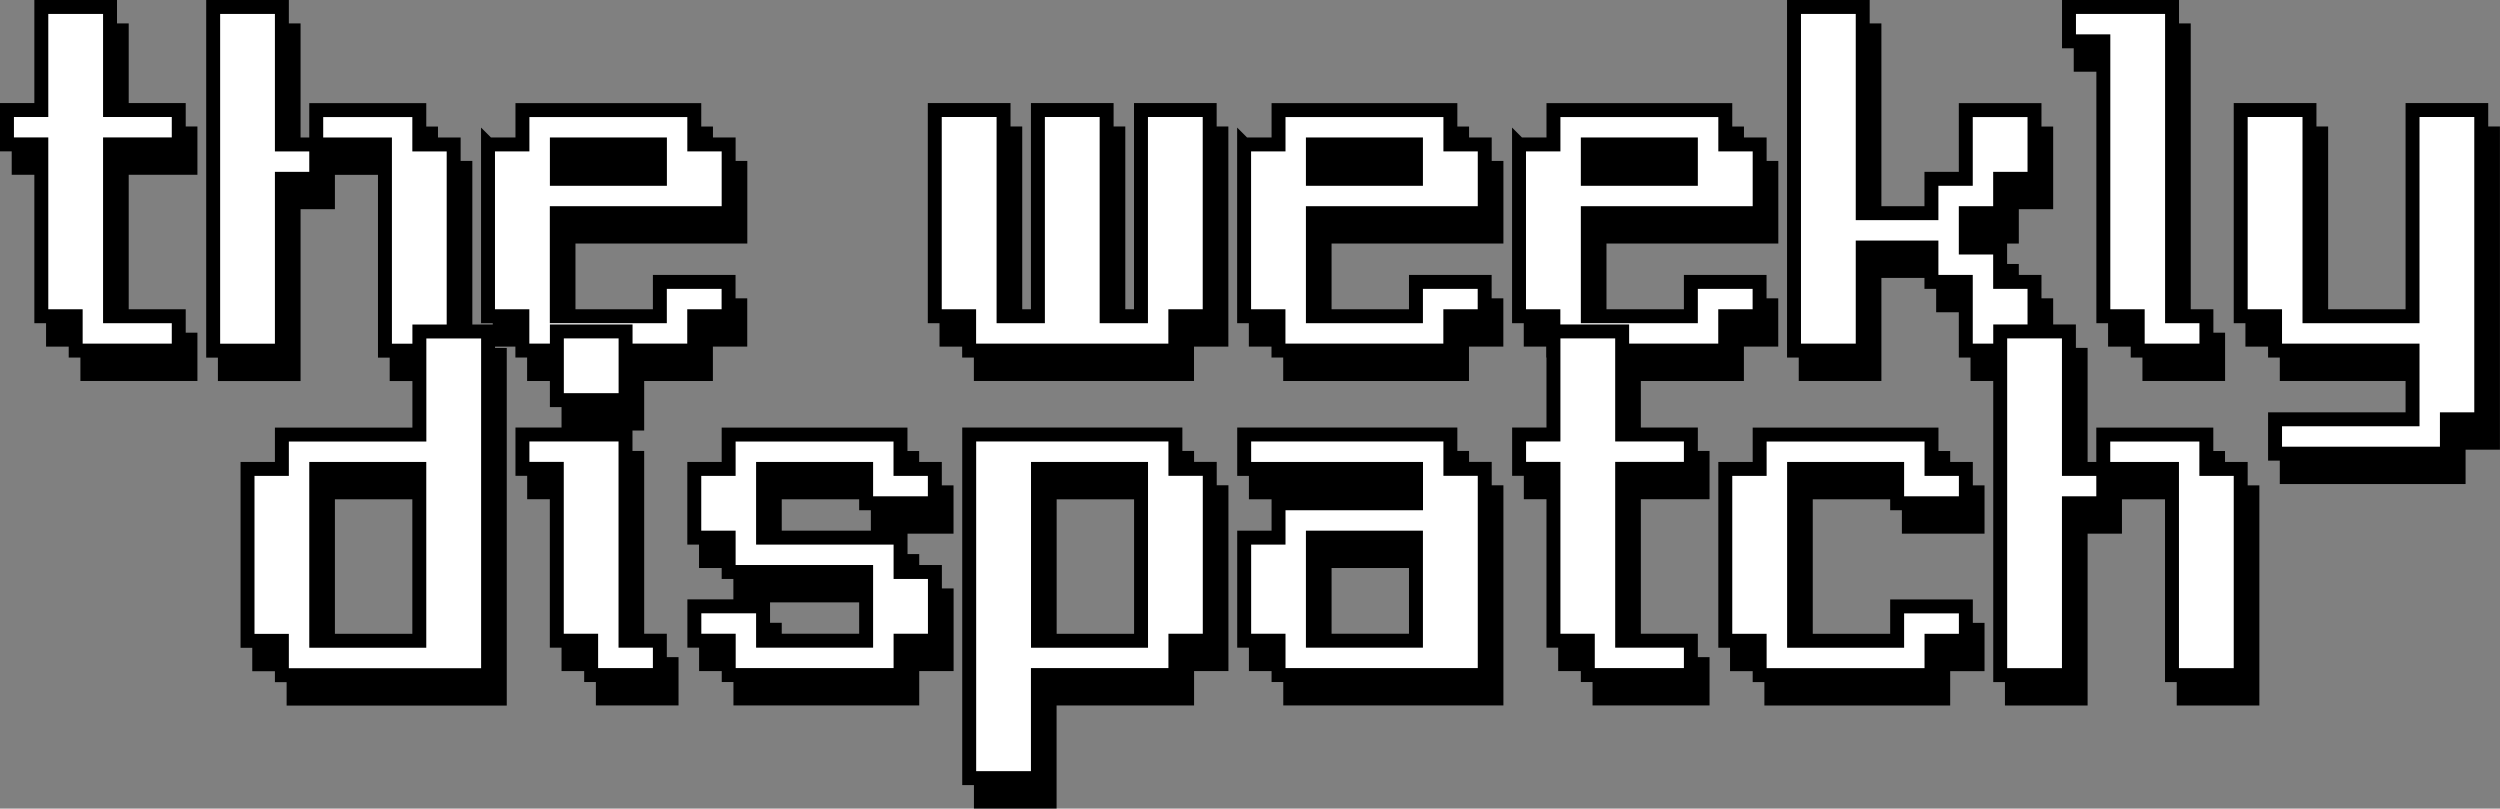 <svg xmlns="http://www.w3.org/2000/svg" id="Layer_1" data-name="Layer 1" viewBox="0 0 358.75 116.03"><rect x="0" y="0" width="358.75" height="116.03" fill="#808080" stroke="none"/><g><path d="M2.68,19.15h4.93V4.36h9.86v14.79h9.86v4.93h-9.86v24.66h9.86v4.93h-14.79v-4.93h-4.93v-24.66H2.68v-4.93Z" stroke="#000" stroke-miterlimit="10" stroke-width="2"></path><path d="M32.27,4.36h9.86v19.73h4.93v-4.93h14.79v4.93h4.93v29.59h-9.86v-29.59h-9.86v4.93h-4.93v24.66h-9.86V4.36Z" stroke="#000" stroke-miterlimit="10" stroke-width="2"></path><path d="M71.72,24.09h4.93v-4.93h24.66v4.93h4.93v9.86h-24.66v14.79h14.79v-4.93h9.86v4.93h-4.93v4.93h-24.66v-4.93h-4.93v-24.66ZM81.58,24.09v4.93h14.79v-4.93h-14.79Z" stroke="#000" stroke-miterlimit="10" stroke-width="2"></path><path d="M135.83,19.15h9.86v29.59h4.93v-29.59h9.86v29.59h4.93v-29.59h9.86v29.59h-4.93v4.93h-29.59v-4.93h-4.93v-29.59Z" stroke="#000" stroke-miterlimit="10" stroke-width="2"></path><path d="M180.22,24.09h4.93v-4.93h24.66v4.93h4.93v9.86h-24.66v14.79h14.79v-4.93h9.86v4.93h-4.93v4.93h-24.66v-4.93h-4.93v-24.66ZM190.08,24.09v4.93h14.79v-4.93h-14.79Z" stroke="#000" stroke-miterlimit="10" stroke-width="2"></path><path d="M219.67,24.09h4.93v-4.93h24.66v4.93h4.93v9.86h-24.66v14.79h14.79v-4.93h9.86v4.93h-4.93v4.93h-24.66v-4.93h-4.93v-24.66ZM229.53,24.09v4.93h14.79v-4.93h-14.79Z" stroke="#000" stroke-miterlimit="10" stroke-width="2"></path><path d="M259.12,4.36h9.86v29.59h9.86v-4.93h4.93v-9.86h9.86v9.86h-4.93v4.93h-4.93v4.93h4.93v4.93h4.93v9.86h-9.86v-9.86h-4.93v-4.93h-9.86v14.79h-9.86V4.36Z" stroke="#000" stroke-miterlimit="10" stroke-width="2"></path><path d="M298.58,4.36h14.79v44.38h4.93v4.93h-9.86v-4.93h-4.93V9.29h-4.93v-4.93Z" stroke="#000" stroke-miterlimit="10" stroke-width="2"></path><path d="M323.23,19.15h9.86v29.59h14.79v-29.59h9.86v44.38h-4.93v4.93h-24.66v-4.93h19.73v-9.86h-19.73v-4.93h-4.93v-29.59Z" stroke="#000" stroke-miterlimit="10" stroke-width="2"></path><path d="M37.2,70.65h4.93v-4.93h19.73v-14.79h9.86v49.32h-29.59v-4.93h-4.93v-24.66ZM47.06,70.65v24.66h14.79v-24.66h-14.79Z" stroke="#000" stroke-miterlimit="10" stroke-width="2"></path><path d="M76.65,65.71h14.79v29.59h4.93v4.93h-9.86v-4.93h-4.93v-24.66h-4.93v-4.93ZM81.58,50.92h9.86v9.86h-9.86v-9.86Z" stroke="#000" stroke-miterlimit="10" stroke-width="2"></path><path d="M101.31,70.65h4.93v-4.93h24.66v4.93h4.93v4.93h-9.86v-4.93h-14.79v9.86h19.73v4.93h4.93v9.86h-4.93v4.93h-24.66v-4.93h-4.93v-4.93h9.86v4.93h14.79v-9.86h-19.73v-4.93h-4.93v-9.86Z" stroke="#000" stroke-miterlimit="10" stroke-width="2"></path><path d="M140.76,65.71h29.59v4.93h4.93v24.66h-4.93v4.93h-19.73v14.79h-9.86v-49.32ZM150.63,70.65v24.66h14.79v-24.66h-14.79Z" stroke="#000" stroke-miterlimit="10" stroke-width="2"></path><path d="M180.22,65.71h29.59v4.93h4.93v29.59h-29.59v-4.93h-4.93v-14.79h4.93v-4.93h19.73v-4.93h-24.66v-4.93ZM190.08,80.51v14.79h14.79v-14.79h-14.79Z" stroke="#000" stroke-miterlimit="10" stroke-width="2"></path><path d="M219.67,65.71h4.93v-14.79h9.86v14.79h9.86v4.93h-9.86v24.66h9.86v4.93h-14.79v-4.93h-4.93v-24.66h-4.93v-4.93Z" stroke="#000" stroke-miterlimit="10" stroke-width="2"></path><path d="M249.26,70.65h4.93v-4.93h24.66v4.93h4.93v4.93h-9.86v-4.93h-14.79v24.66h14.79v-4.93h9.86v4.93h-4.93v4.93h-24.66v-4.93h-4.93v-24.66Z" stroke="#000" stroke-miterlimit="10" stroke-width="2"></path><path d="M288.71,50.92h9.86v19.73h4.93v-4.93h14.79v4.93h4.93v29.59h-9.86v-29.59h-9.86v4.93h-4.93v24.66h-9.86v-49.32Z" stroke="#000" stroke-miterlimit="10" stroke-width="2"></path></g><g><path d="M1,15.79h4.93V1h9.86v14.79h9.86v4.93h-9.86v24.66h9.86v4.93h-14.79v-4.93h-4.93v-24.66H1v-4.93Z" fill="#fff" stroke="#000" stroke-miterlimit="10" stroke-width="2"></path><path d="M30.59,1h9.86v19.73h4.93v-4.93h14.79v4.93h4.93v29.59h-9.86v-29.59h-9.86v4.93h-4.93v24.66h-9.86V1Z" fill="#fff" stroke="#000" stroke-miterlimit="10" stroke-width="2"></path><path d="M70.04,20.73h4.93v-4.93h24.66v4.93h4.93v9.86h-24.66v14.79h14.79v-4.93h9.86v4.93h-4.93v4.93h-24.66v-4.93h-4.93v-24.66ZM79.91,20.73v4.93h14.79v-4.93h-14.79Z" fill="#fff" stroke="#000" stroke-miterlimit="10" stroke-width="2"></path><path d="M134.15,15.79h9.86v29.59h4.93V15.79h9.86v29.59h4.93V15.79h9.86v29.59h-4.93v4.93h-29.59v-4.93h-4.93V15.79Z" fill="#fff" stroke="#000" stroke-miterlimit="10" stroke-width="2"></path><path d="M178.54,20.73h4.93v-4.93h24.66v4.93h4.93v9.86h-24.66v14.79h14.79v-4.93h9.86v4.93h-4.93v4.93h-24.66v-4.93h-4.93v-24.66ZM188.4,20.73v4.93h14.79v-4.93h-14.79Z" fill="#fff" stroke="#000" stroke-miterlimit="10" stroke-width="2"></path><path d="M217.99,20.73h4.93v-4.93h24.66v4.93h4.93v9.86h-24.66v14.79h14.79v-4.93h9.86v4.93h-4.93v4.93h-24.66v-4.93h-4.93v-24.66ZM227.85,20.73v4.93h14.79v-4.93h-14.79Z" fill="#fff" stroke="#000" stroke-miterlimit="10" stroke-width="2"></path><path d="M257.44,1h9.86v29.59h9.86v-4.93h4.93v-9.86h9.86v9.86h-4.93v4.93h-4.93v4.93h4.93v4.93h4.93v9.86h-9.86v-9.86h-4.93v-4.93h-9.86v14.79h-9.86V1Z" fill="#fff" stroke="#000" stroke-miterlimit="10" stroke-width="2"></path><path d="M296.9,1h14.79v44.38h4.93v4.93h-9.86v-4.93h-4.93V5.93h-4.93V1Z" fill="#fff" stroke="#000" stroke-miterlimit="10" stroke-width="2"></path><path d="M321.55,15.79h9.86v29.59h14.79V15.79h9.86v44.38h-4.93v4.93h-24.66v-4.93h19.73v-9.86h-19.73v-4.93h-4.93V15.79Z" fill="#fff" stroke="#000" stroke-miterlimit="10" stroke-width="2"></path><path d="M35.52,67.29h4.93v-4.93h19.73v-14.79h9.86v49.32h-29.59v-4.93h-4.93v-24.66ZM45.38,67.29v24.66h14.79v-24.66h-14.79Z" fill="#fff" stroke="#000" stroke-miterlimit="10" stroke-width="2"></path><path d="M74.97,62.35h14.79v29.59h4.93v4.93h-9.86v-4.93h-4.93v-24.66h-4.93v-4.93ZM79.91,47.56h9.86v9.86h-9.86v-9.86Z" fill="#fff" stroke="#000" stroke-miterlimit="10" stroke-width="2"></path><path d="M99.63,67.29h4.93v-4.93h24.66v4.93h4.93v4.93h-9.86v-4.93h-14.79v9.86h19.73v4.93h4.93v9.86h-4.93v4.93h-24.66v-4.93h-4.93v-4.93h9.86v4.93h14.79v-9.86h-19.73v-4.93h-4.93v-9.86Z" fill="#fff" stroke="#000" stroke-miterlimit="10" stroke-width="2"></path><path d="M139.08,62.35h29.59v4.93h4.93v24.66h-4.93v4.93h-19.73v14.79h-9.86v-49.32ZM148.95,67.29v24.66h14.79v-24.66h-14.79Z" fill="#fff" stroke="#000" stroke-miterlimit="10" stroke-width="2"></path><path d="M178.54,62.35h29.59v4.93h4.93v29.59h-29.59v-4.93h-4.93v-14.79h4.93v-4.93h19.73v-4.93h-24.66v-4.93ZM188.4,77.15v14.79h14.79v-14.79h-14.79Z" fill="#fff" stroke="#000" stroke-miterlimit="10" stroke-width="2"></path><path d="M217.99,62.35h4.93v-14.79h9.86v14.79h9.86v4.93h-9.86v24.66h9.86v4.93h-14.79v-4.93h-4.93v-24.66h-4.93v-4.93Z" fill="#fff" stroke="#000" stroke-miterlimit="10" stroke-width="2"></path><path d="M247.58,67.29h4.93v-4.93h24.66v4.93h4.93v4.93h-9.86v-4.93h-14.79v24.66h14.79v-4.93h9.86v4.93h-4.93v4.93h-24.66v-4.93h-4.93v-24.66Z" fill="#fff" stroke="#000" stroke-miterlimit="10" stroke-width="2"></path><path d="M287.03,47.56h9.86v19.73h4.93v-4.93h14.79v4.93h4.93v29.59h-9.86v-29.59h-9.86v4.93h-4.93v24.66h-9.86v-49.32Z" fill="#fff" stroke="#000" stroke-miterlimit="10" stroke-width="2"></path></g></svg>
